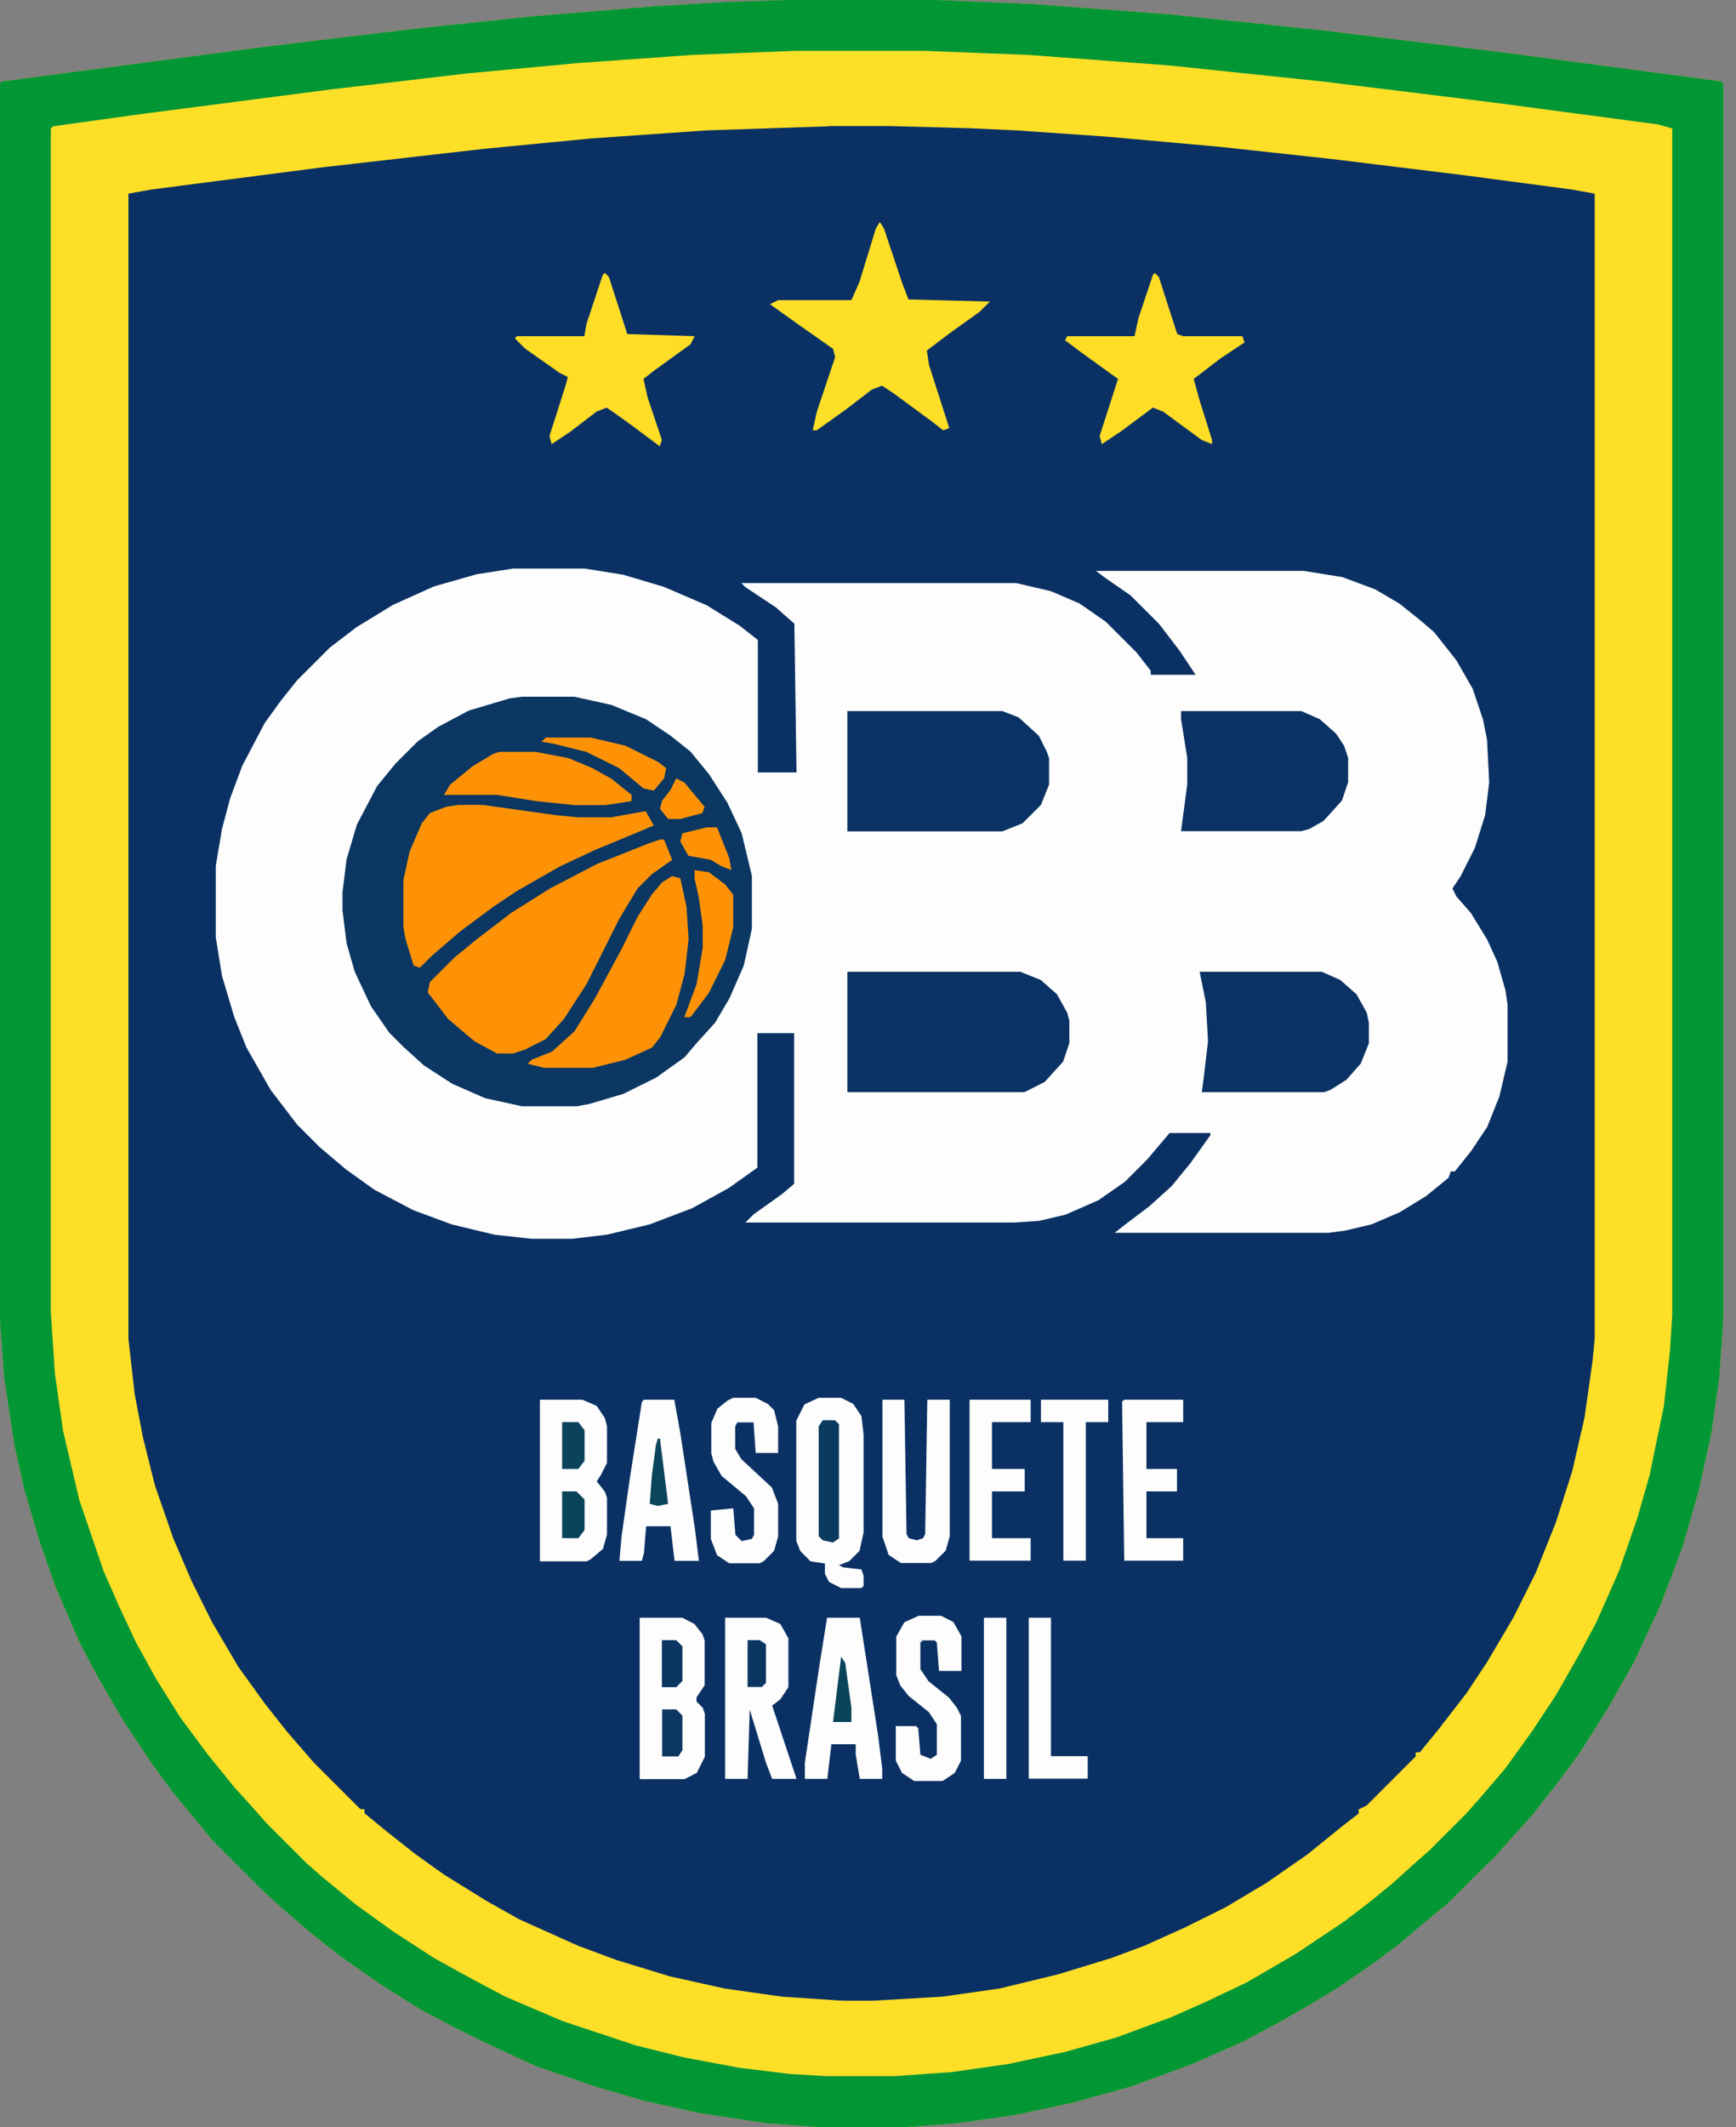 <?xml version="1.0" encoding="utf-8"?>
<!-- Generator: Adobe Illustrator 24.1.3, SVG Export Plug-In . SVG Version: 6.00 Build 0)  -->
<svg version="1.1" id="Camada_1" xmlns="http://www.w3.org/2000/svg" xmlns:xlink="http://www.w3.org/1999/xlink" x="0px" y="0px"
	 viewBox="0 0 727.3 890.9" style="enable-background:new 0 0 727.3 890.9;" xml:space="preserve">
<rect x="0" y="0" width="727.3" height="890.9" fill="#808080" stroke="none"/>
<style type="text/css">
	.st0{fill:#0B3164;}
	.st1{fill:#FEDF27;}
	.st2{fill:#FCFDFC;}
	.st3{fill:#029734;}
	.st4{fill:#0B3762;}
	.st5{fill:#0B3264;}
	.st6{fill:#FE9207;}
	.st7{fill:#FEDD26;}
	.st8{fill:#0A3B5F;}
	.st9{fill:#0A435B;}
	.st10{fill:#0A445B;}
	.st11{fill:#0B3761;}
	.st12{fill:#0B3662;}
	.st13{fill:#0A455B;}
</style>
<path class="st0" d="M329.4,0h63.1l40.1,1.7L489.8,6l64.9,6.8l76.8,9.4l89.6,11.9l0.9,0.9v517.1l-1.7,24.7l-3.4,23.9l-5.1,23
	l-6.8,23.9l-9.4,24.7l-11.1,23.9l-11.1,19.6l-11.9,18.8l-10.2,13.7l-9.4,11.9l-8.5,9.4l-6,6.8L606.7,797l-9.4,7.7l-11.1,9.4
	l-10.2,7.7l-16.2,11.1l-12.8,7.7l-11.9,6.8l-14.5,7.7l-21.3,9.4l-25.6,9.4l-24.7,6.8l-23.9,5.1l-23.9,3.4l-22.2,1.7h-35l-23-1.7
	l-28.2-4.3l-23-5.1l-20.5-6l-24.7-8.5l-20.5-9.4l-13.7-6.8l-14.5-7.7l-16.2-10.2l-17.1-11.9l-11.9-9.4l-11.9-10.2l-8.5-7.7
	l-21.3-21.3l-7.7-9.4l-8.5-10.2l-9.4-12.8l-11.9-17.9L41,702.3l-7.7-14.5L23,663.9l-6.8-19.6l-6-20.5L6,605l-4.3-28.2L0,553V35
	l0.9-0.9l110.1-14.5l64-7.7l48.6-5.1l52.1-4.3l29.9-1.7L329.4,0z"/>
<path class="st1" d="M329.4,0h63.1l40.1,1.7L489.8,6l64.9,6.8l76.8,9.4l89.6,11.9l0.9,0.9v517.1l-1.7,24.7l-3.4,23.9l-5.1,23
	l-6.8,23.9l-9.4,24.7l-11.1,23.9l-11.1,19.6l-11.9,18.8l-10.2,13.7l-9.4,11.9l-8.5,9.4l-6,6.8L606.7,797l-9.4,7.7l-11.1,9.4
	l-10.2,7.7l-16.2,11.1l-12.8,7.7l-11.9,6.8l-14.5,7.7l-21.3,9.4l-25.6,9.4l-24.7,6.8l-23.9,5.1l-23.9,3.4l-22.2,1.7h-35l-23-1.7
	l-28.2-4.3l-23-5.1l-20.5-6l-24.7-8.5l-20.5-9.4l-13.7-6.8l-14.5-7.7l-16.2-10.2l-17.1-11.9l-11.9-9.4l-11.9-10.2l-8.5-7.7
	l-21.3-21.3l-7.7-9.4l-8.5-10.2l-9.4-12.8l-11.9-17.9L41,702.3l-7.7-14.5L23,663.9l-6.8-19.6l-6-20.5L6,605l-4.3-28.2L0,553V35
	l0.9-0.9l110.1-14.5l64-7.7l48.6-5.1l52.1-4.3l29.9-1.7L329.4,0z M347.3,52.9l-51.2,1.7L247.5,58l-44.4,4.3L135.7,70l-72.5,9.4
	l-9.4,1.7v479.6l2.6,23l3.4,17.9l5.1,20.5l7.7,22.2l7.7,17.9l8.5,17.1L99.8,698l11.1,15.4l9.4,11.9l11.1,12.8l19.6,19.6h1.7v1.7
	l9.4,7.7l11.9,9.4l11.9,8.5l17.9,11.1l13.7,7.7l24.7,11.1l16.2,6l22.2,6.8l23,5.1l23.9,3.4l25.6,1.7h12.8l29-1.7l23.9-3.4l24.7-6
	l22.2-6.8l13.7-5.1l17.1-7.7l17.1-8.5l17.1-10.2l17.1-11.9l13.7-11.1l7.7-6v-1.7l3.4-1.7l20.5-20.5v-1.7h1.7l7.7-9.4l11.9-15.4
	l8.5-12.8l11.1-18.8l9.4-18.8l8.5-21.3l6.8-21.3l5.1-22.2l3.4-23.9l0.9-9.4V81.1l-9.4-1.7l-45.2-6l-55.5-6.8l-46.9-5.1l-47.8-4.3
	l-37.5-2.6l-19.6-0.9l-33.3-0.9H347.3z"/>
<path class="st2" d="M215,238.1h29.9l16.2,2.6l17.1,5.1l17.9,7.7l13.7,8.5l7.7,6v55.5h16.2l-0.9-62.3l-7.7-6.8l-12.8-8.5l-1.7-1.7
	h115.2l14.5,3.4l11.9,5.1l11.1,7.7l12.8,12.8l6,7.7v1.7h18.8l-6.8-10.2l-8.5-11.1l-11.9-11.9l-11.1-7.7l-3.4-2.6h87l16.2,2.6
	l13.7,5.1l10.2,6l8.5,6.8l6,5.1l9.4,11.9l6.8,11.9l4.3,12.8l1.7,8.5l0.9,17.9l-1.7,13.7l-4.3,13.7l-6,11.9l-3.4,5.1l1.7,3.4l6,6.8
	l6.8,11.1l4.3,9.4l3.4,11.9l0.9,6v23.9l-3.4,14.5l-5.1,12.8l-6.8,10.2l-6.8,8.5h-1.7l-0.9,2.6l-9.4,7.7l-11.1,6.8l-11.9,5.1
	l-11.1,2.6l-6.8,0.9h-89.6l4.3-3.4l10.2-7.7l9.4-8.5l7.7-9.4l8.5-11.9v-0.9h-17.1l-9.4,11.1l-9.4,9.4l-11.1,7.7l-13.7,6l-11.1,2.6
	L425,512H312.3l3.4-3.4l11.9-8.5l5.1-4.3v-63.1h-15.4V489l-11.9,8.5l-15.4,8.5l-17.9,6.8l-17.9,4.3l-14.5,1.7h-17.1l-15.4-1.7
	l-17.9-4.3l-16.2-6l-16.2-8.5l-11.9-8.5l-11.1-9.4l-9.4-9.4l-11.1-14.5l-10.2-17.9l-5.1-12.8L93,408.7l-2.6-16.2v-29.9l2.6-15.4
	l3.4-12.8l5.1-13.7l9.4-17.9l6.8-9.4l6.8-8.5l13.7-13.7l11.1-8.5l15.4-9.4l17.1-7.7l17.9-5.1L215,238.1z"/>
<path class="st3" d="M329.4,0h63.1l40.1,1.7L489.8,6l64.9,6.8l76.8,9.4l89.6,11.9l0.9,0.9v517.1l-1.7,24.7l-3.4,23.9l-5.1,23
	l-6.8,23.9l-9.4,24.7l-11.1,23.9l-11.1,19.6l-11.9,18.8l-10.2,13.7l-9.4,11.9l-8.5,9.4l-6,6.8L606.7,797l-9.4,7.7l-11.1,9.4
	l-10.2,7.7l-16.2,11.1l-12.8,7.7l-11.9,6.8l-14.5,7.7l-21.3,9.4l-25.6,9.4l-24.7,6.8l-23.9,5.1l-23.9,3.4l-22.2,1.7h-35l-23-1.7
	l-28.2-4.3l-23-5.1l-20.5-6l-24.7-8.5l-20.5-9.4l-13.7-6.8l-14.5-7.7l-16.2-10.2l-17.1-11.9l-11.9-9.4l-11.9-10.2l-8.5-7.7
	l-21.3-21.3l-7.7-9.4l-8.5-10.2l-9.4-12.8l-11.9-17.9L41,702.3l-7.7-14.5L23,663.9l-6.8-19.6l-6-20.5L6,605l-4.3-28.2L0,553V35
	l0.9-0.9l110.1-14.5l64-7.7l48.6-5.1l52.1-4.3l29.9-1.7L329.4,0z M332.8,21.3L290.1,23l-47.8,3.4l-46.1,4.3l-58,6.8L58.9,47.8
	l-36.7,5.1l-0.9,0.9v495.8l1.7,25.6l3.4,23.9l6.8,29l10.2,29.9l6.8,15.4l6.8,14.5l8.5,15.4l10.2,16.2L87,734.7l11.1,13.7l7.7,8.5
	l6,6.8l16.2,16.2l6.8,6l14.5,11.9l15.4,11.1l17.1,11.1l15.4,8.5l14.5,7.7l23.9,10.2l30.7,10.2l20.5,5.1l23,4.3l21.3,2.6l15.4,0.9
	h28.2l23.9-1.7l23.9-3.4l23.9-5.1l21.3-6l23-8.5L506,838l16.2-7.7l20.5-11.9l20.5-13.7l11.1-8.5l9.4-7.7l8.5-7.7l6.8-6l15.4-15.4
	l6-6.8l10.2-11.9l11.1-15.4l10.2-15.4l10.2-17.9l6.8-12.8l9.4-21.3l7.7-22.2l5.1-17.9l6-29l2.6-23.9l0.9-14.5V53.8l-6-1.7l-70.8-9.4
	l-69.1-8.5l-64.9-6.8L430.9,23l-43.5-1.7H332.8z"/>
<path class="st4" d="M218.5,291.8h22.2l15.4,3.4l14.5,6l10.2,6.8l8.5,6.8l7.7,9.4l7.7,11.9l6,12.8l4.3,17.9v22.2l-3.4,15.4l-6,13.7
	l-6,10.2l-7.7,8.5l-5.1,6l-11.9,8.5l-13.7,6.8l-14.5,4.3l-5.1,0.9h-23l-15.4-3.4l-13.7-6l-11.9-7.7l-8.5-7.7l-6-6l-7.7-11.1
	l-6.8-14.5l-3.4-11.9l-1.7-13.7v-7.7l1.7-13.7l4.3-14.5l8.5-16.2l7.7-9.4l9.4-9.4l8.5-6l12.8-6.8l17.1-5.1L218.5,291.8z"/>
<path class="st5" d="M355,407h72.5l8.5,3.4l6.8,6l4.3,7.7l0.9,3.4v9.4l-2.6,7.7l-7.7,8.5l-8.5,4.3H355V407z"/>
<path class="st5" d="M355,297.8h64.9l6.8,2.6l8.5,7.7l3.4,6.8l0.9,2.6v11.1l-3.4,8.5l-7.7,7.7l-8.5,3.4H355V297.8z"/>
<path class="st6" d="M276.5,351.6h1.7l3.4,8.5l-8.5,6l-6,6l-7.7,12.8l-13.7,27.3l-9.4,14.5l-7.7,8.5l-8.5,4.3l-5.1,1.7h-6.8
	l-9.4-5.1l-11.1-9.4l-8.5-11.1l0.9-4.3l10.2-10.2l9.4-7.7l14.5-11.1l16.2-10.2l19.6-10.2l21.3-8.5L276.5,351.6z"/>
<path class="st6" d="M192,337.1h10.2l30.7,4.3l9.4,0.9H256l14.5-2.6l3.4,6l-10.2,4.3l-14.5,6l-14.5,6.8l-17.9,10.2l-10.2,6.8
	L192.9,390l-11.9,10.2l-5.1,5.1l-2.6-0.9l-3.4-11.1l-0.9-5.1v-19.6l2.6-11.9l5.1-11.9l3.4-4.3l6.8-2.6L192,337.1z"/>
<path class="st5" d="M502.6,407h51.2l7.7,3.4l6.8,6l4.3,7.7l0.9,4.3v8.5l-3.4,8.5l-6,6.8l-6.8,4.3l-2.6,0.9h-51.2l0.9-6.8l1.7-14.5
	l-0.9-16.2L502.6,407z"/>
<path class="st5" d="M494.9,297.8h50.3l7.7,3.4l6.8,6l3.4,5.1l1.7,5.1v10.2l-2.6,7.7l-7.7,8.5l-6,3.4l-3.4,0.9h-50.3l0.9-6.8
	l1.7-12.8v-11.1l-2.6-16.2V297.8z"/>
<path class="st1" d="M368.6,93l1.7,2.6l7.7,23l2.6,6.8l34.1,0.9l-4.3,4.3l-11.9,8.5l-10.2,7.7l0.9,6l8.5,26.5l-2.6,0.9l-4.3-3.4
	l-16.2-11.9l-5.1-3.4l-4.3,1.7l-11.1,8.5l-11.9,8.5h-1.7l1.7-7.7l7.7-23l-0.9-3.4l-14.5-10.2l-11.9-8.5l3.4-1.7h30.7l3.4-7.7
	l6.8-22.2L368.6,93z"/>
<path class="st6" d="M281.6,366.9l3.4,0.9l2.6,11.9l0.9,13.7l-1.7,14.5l-3.4,12.8l-6.8,13.7l-3.4,4.3l-11.1,5.1l-13.7,3.4h-20.5
	l-6.8-1.7l1.7-1.7l8.5-3.4l9.4-8.5l8.5-13.7l11.1-20.5l6.8-13.7l6-9.4l4.3-5.1L281.6,366.9z"/>
<path class="st2" d="M343,585.4h9.4l5.1,2.6l3.4,5.1l0.9,7.7v41l-1.7,7.7l-4.3,4.3l-4.3,1.7l1.7,0.9l7.7,0.9l0.9,2.6v4.3l-0.9,0.9
	h-8.5l-5.1-2.6l-1.7-3.4v-4.3l-6-0.9l-4.3-4.3l-1.7-4.3v-50.3l3.4-6.8L343,585.4z"/>
<path class="st7" d="M253.4,114.3l1.7,1.7l7.7,23.9l28.2,0.9l-1.7,3.4l-15.4,11.1l-4.3,3.4l1.7,7.7l6,17.9l-0.9,2.6l-13.7-10.2
	l-8.5-6l-4.3,1.7l-11.1,8.5l-7.7,5.1l-0.9-3.4l6.8-21.3l0.9-3.4l-3.4-1.7l-14.5-10.2l-4.3-4.3l0.9-0.9h28.2l0.9-5.1l6.8-20.5
	L253.4,114.3z"/>
<path class="st7" d="M483.8,114.3l1.7,1.7l7.7,23.9l2.6,0.9h24.7l0.9,2.6l-10.2,6.8l-11.1,8.5l2.6,9.4l5.1,16.2v1.7l-4.3-1.7
	l-16.2-11.9l-4.3-1.7l-13.7,10.2l-7.7,5.1l-0.9-3.4l7.7-23.9l-15.4-11.1l-6.8-5.1l0.9-1.7h28.2l1.7-7.7l6-17.9L483.8,114.3z"/>
<path class="st2" d="M226.1,586.2h17.9l6,2.6l3.4,5.1l0.9,3.4v15.4l-2.6,5.1l-1.7,2.6l3.4,4.3l0.9,2.6v15.4l-1.7,6l-5.1,4.3
	l-1.7,0.9h-19.6V586.2z"/>
<path class="st2" d="M267.9,677.5h17.9l5.1,2.6l3.4,4.3l0.9,2.6v18.8l-3.4,5.1v1.7l2.6,2.6l0.9,2.6v17.9l-3.4,6.8l-5.1,2.6h-18.8
	V677.5z"/>
<path class="st2" d="M303.8,677.5h17.1l6,2.6l3.4,6v20.5l-3.4,5.1l-3.4,2.6l10.2,30.7h-10.2l-2.6-6.8l-6.8-22.2l-0.9,29h-9.4V677.5z
	"/>
<path class="st2" d="M269.7,586.2h12.8l2.6,14.5l6,39.3l1.7,13.7h-10.2l-1.7-14.5h-10.2l-0.9,11.1l-0.9,3.4h-9.4l0.9-10.2l3.4-23.9
	l5.1-32.4L269.7,586.2z"/>
<path class="st2" d="M346.5,677.5h13.7l7.7,49.5l1.7,13.7v4.3h-9.4l-1.7-10.2v-4.3h-10.2l-1.7,14.5h-9.4v-6.8l6-40.1L346.5,677.5z"
	/>
<path class="st2" d="M369.5,586.2h9.4l0.9,56.3l0.9,1.7l3.4,0.9l2.6-0.9l0.9-1.7l0.9-56.3h9.4v57.2l-1.7,6l-4.3,4.3l-1.7,0.9h-12.8
	l-5.1-3.4l-2.6-7.7V586.2z"/>
<path class="st2" d="M384.9,676.7h9.4l5.1,2.6l3.4,6v14.5h-9.4l-0.9-11.9l-0.9-0.9h-5.1l-0.9,0.9v11.1l3.4,5.1l8.5,6.8l3.4,4.3
	l1.7,3.4v18.8l-2.6,5.1l-5.1,3.4h-11.9l-5.1-3.4l-2.6-5.1v-14.5h8.5l0.9,0.9l0.9,11.1l4.3,1.7l2.6-1.7v-12.8l-3.4-5.1l-8.5-6.8
	l-3.4-4.3l-1.7-4.3v-16.2l3.4-6L384.9,676.7z"/>
<path class="st2" d="M307.2,585.4h9.4l5.1,2.6l2.6,2.6l1.7,6.8v11.1h-9.4l-0.9-12.8h-6.8l-0.9,1.7v9.4l2.6,4.3l12.8,11.9l2.6,6.8
	v13.7l-1.7,6l-4.3,4.3l-1.7,0.9h-12.8l-5.1-3.4l-2.6-6.8v-11.9l9.4-0.9l0.9,11.1l2.6,2.6l4.3-0.9l0.9-1.7v-11.1l-3.4-5.1l-10.2-8.5
	l-3.4-6l-0.9-3.4v-12.8l2.6-6l4.3-3.4L307.2,585.4z"/>
<path class="st6" d="M209.1,314.9h15.4l13.7,2.6l10.2,4.3l7.7,4.3l8.5,6.8v2.6l-11.1,1.7h-12.8l-16.2-1.7l-16.2-2.6H186l2.6-4.3
	l9.4-7.7l8.5-5.1L209.1,314.9z"/>
<path class="st2" d="M406.2,586.2h25.6v9.4h-16.2v19.6h13.7v9.4h-13.7v19.6h16.2v9.4h-25.6V586.2z"/>
<path class="st2" d="M471,586.2h24.7v9.4h-15.4v19.6h12.8v9.4h-12.8v19.6h15.4v9.4H471l-0.9-66.6L471,586.2z"/>
<path class="st2" d="M436.1,586.2h28.2v9.4h-9.4v58h-9.4v-58h-9.4V586.2z"/>
<path class="st2" d="M430.9,677.5h9.4v58h15.4v9.4h-24.7V677.5z"/>
<path class="st2" d="M412.2,677.5h9.4V745h-9.4V677.5z"/>
<path class="st6" d="M291,364.4l6,0.9l6.8,5.1l3.4,4.3v13.7l-3.4,13.7l-6.8,13.7l-7.7,10.2h-2.6l5.1-13.7l2.6-15.4v-9.4l-1.7-11.9
	l-1.7-7.7V364.4z"/>
<path class="st8" d="M344.7,594.8h5.1l1.7,1.7v47.8L349,646l-4.3-0.9l-1.7-1.7v-46.1L344.7,594.8z"/>
<path class="st6" d="M228.7,308.9h18.8l14.5,3.4l13.7,6.8l3.4,2.6l-0.9,4.3l-4.3,5.1l-4.3-0.9l-10.2-8.5l-13.7-6.8l-13.7-3.4
	l-5.1-0.9L228.7,308.9z"/>
<path class="st6" d="M296.1,346.5h4.3l5.1,12.8l0.9,5.1l-4.3-1.7l-4.3-2.6l-9.4-1.7l-3.4-6l0.9-3.4L296.1,346.5z"/>
<path class="st6" d="M283.3,326l3.4,1.7l8.5,10.2l-0.9,2.6L285,343h-5.1l-3.4-4.3l0.9-3.4l3.4-4.3L283.3,326z"/>
<path class="st9" d="M235.5,595.6h6.8l2.6,3.4v12.8l-2.6,3.4h-6.8V595.6z"/>
<path class="st10" d="M235.5,624.6h6l3.4,3.4v12.8l-2.6,3.4h-6.8V624.6z"/>
<path class="st11" d="M277.3,715.9h6l2.6,2.6V733l-1.7,2.6h-6.8V715.9z"/>
<path class="st12" d="M277.3,686.9h6l2.6,2.6V704l-2.6,2.6h-6V686.9z"/>
<path class="st12" d="M313.2,686.9h5.1l2.6,1.7v16.2l-1.7,1.7h-6V686.9z"/>
<path class="st13" d="M275.6,602.5h0.9l3.4,27.3l-4.3,0.9l-3.4-0.9l0.9-11.9l1.7-12.8L275.6,602.5z"/>
<path class="st10" d="M352.4,693.8l1.7,2.6l2.6,18.8v6H349L352.4,693.8z"/>
</svg>
